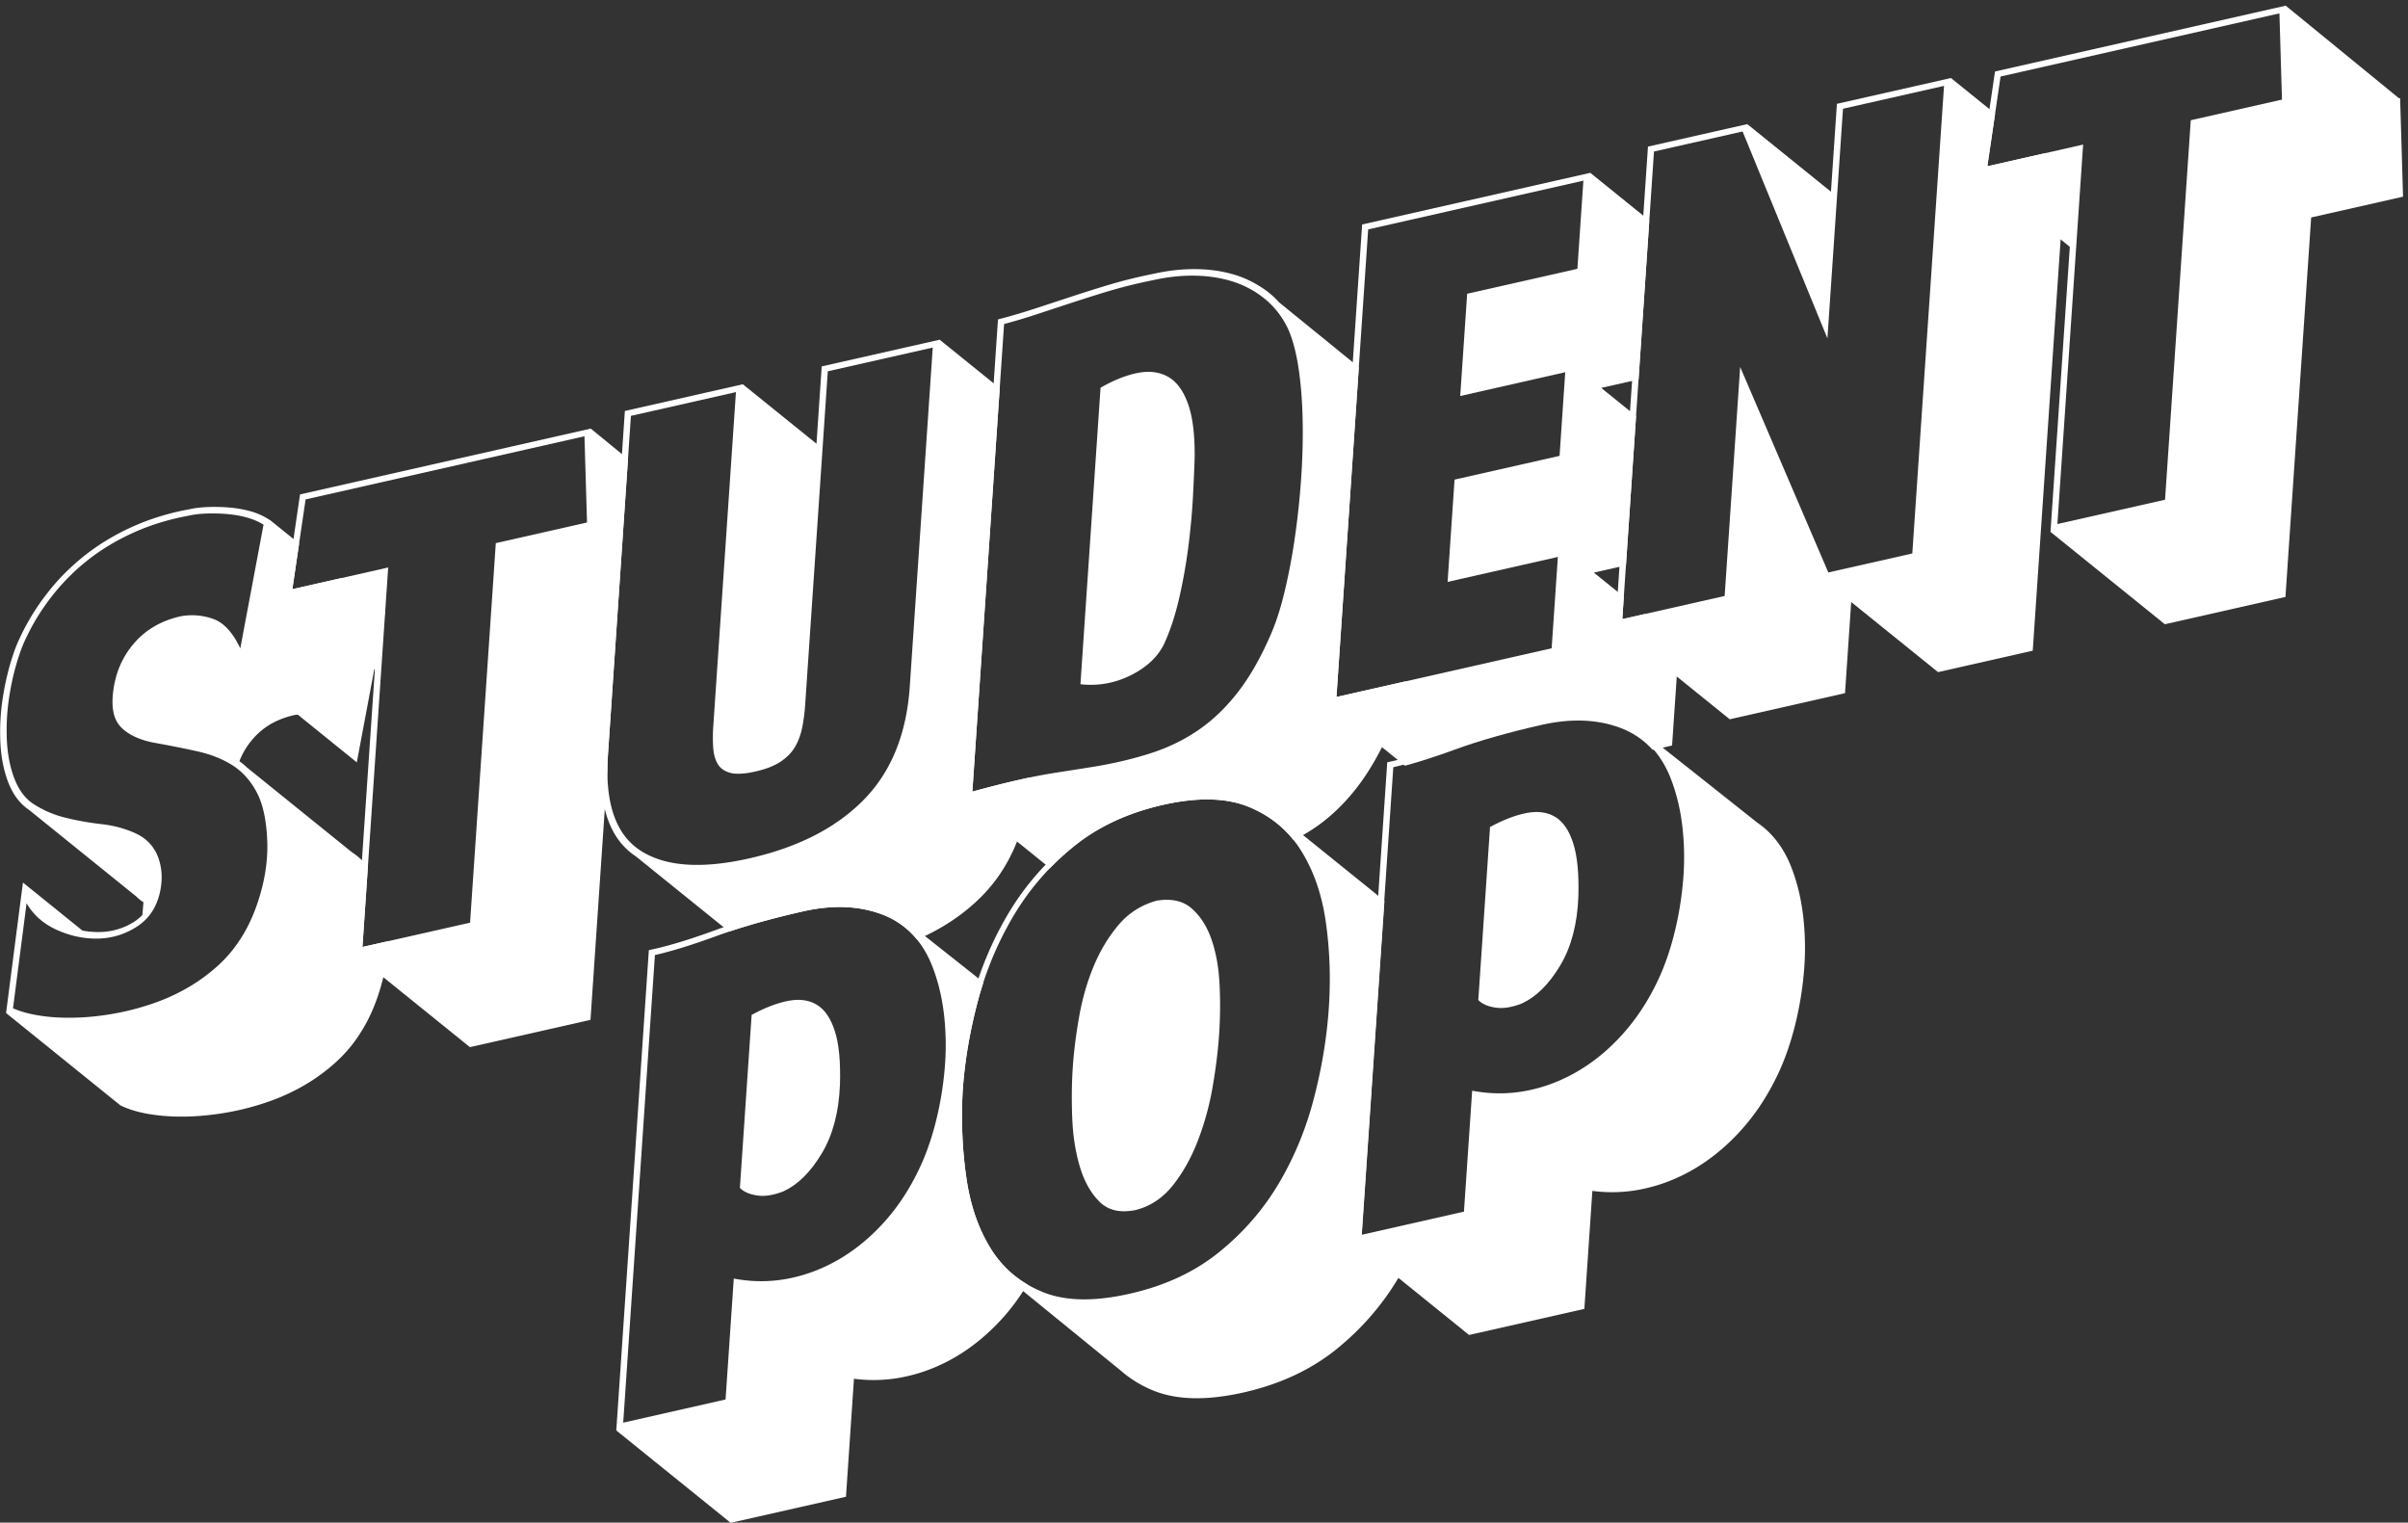 <svg width="397" height="251" xmlns="http://www.w3.org/2000/svg"><rect width="100%" height="100%" fill="#333333" stroke="none"/><g id="Page-1" stroke="none" stroke-width="1" fill="none" fill-rule="evenodd"><g id="Logo/White/DarkBlue" transform="translate(-52 -49)" fill="#FFF"><g id="Logo" transform="translate(52 49)"><path d="M43.014 147.04c-.8 2.894-1.882 5.403-3.225 7.517-1.12 1.782-2.43 3.353-3.94 4.7a29.095 29.095 0 0 1-4.761 3.482 32.38 32.38 0 0 1-5.121 2.415 42.668 42.668 0 0 1-5.215 1.54 44.555 44.555 0 0 1-5.12.85 39.346 39.346 0 0 1-5.127.217 28.835 28.835 0 0 1-4.657-.459c-1.437-.266-2.676-.632-3.703-1.091l2.237-17.319c1.145 1.97 2.84 3.452 5.081 4.44 2.237.988 4.499 1.452 6.776 1.388 2.271-.06 4.375-.712 6.306-1.951 1.93-1.235 3.195-3.067 3.782-5.496.504-2.134.42-4.104-.242-5.907-.656-1.792-1.881-3.116-3.669-3.965-1.723-.795-3.605-1.309-5.65-1.54a46.826 46.826 0 0 1-5.945-1.058 17.096 17.096 0 0 1-5.274-2.251c-1.605-1.028-2.78-2.78-3.536-5.255-.523-1.689-.824-3.57-.893-5.644-.07-2.07.03-4.109.306-6.124.281-2.014.676-3.93 1.195-5.753.508-1.817 1.057-3.318 1.63-4.494 1.08-2.33 2.459-4.592 4.138-6.78a35.089 35.089 0 0 1 5.837-5.97c2.217-1.788 4.736-3.329 7.56-4.627 2.82-1.304 5.916-2.267 9.299-2.894.87-.198 1.847-.316 2.953-.356a28.278 28.278 0 0 1 3.353.08c1.126.093 2.217.276 3.264.562 1.042.287 1.98.687 2.795 1.195l-3.832 20.39c-1.244-2.642-2.745-4.266-4.518-4.874a10.362 10.362 0 0 0-5.353-.405c-3.102.702-5.61 2.139-7.531 4.312-1.926 2.177-3.096 4.775-3.516 7.797-.4 2.8-.005 4.835 1.185 6.094 1.195 1.264 3.017 2.138 5.467 2.622 2.597.46 5.012.943 7.254 1.442 2.237.509 4.168 1.284 5.807 2.34 1.63 1.058 2.949 2.549 3.956 4.48 1.002 1.93 1.57 4.592 1.694 7.97.103 2.692-.247 5.487-1.047 8.38zm16.74 9.067l.9-13.225c-.776-.943-1.645-1.758-2.643-2.4l-17.249-13.93c-.405-.39-.84-.746-1.294-1.067a12.465 12.465 0 0 1 2.306-3.768c1.684-1.906 3.852-3.18 6.76-3.842.184-.035.371-.044.559-.07l9.733 7.868 4.632-24.652-7.106-5.739-8.148 1.842 1.111-7.525-4.711-3.803-.42-.262a11.242 11.242 0 0 0-2.992-1.284 19.167 19.167 0 0 0-3.413-.587 28.21 28.21 0 0 0-3.471-.08c-1.151.04-2.198.164-3.151.381a45.41 45.41 0 0 0-1.743.35c-2.785.638-5.393 1.512-7.822 2.628-2.919 1.338-5.546 2.953-7.877 4.83-2.316 1.871-4.355 3.95-6.104 6.251a37.437 37.437 0 0 0-4.31 7.067c-.618 1.26-1.186 2.825-1.714 4.696a45.258 45.258 0 0 0-1.225 5.906c-.114.835-.198 1.67-.257 2.509a37.41 37.41 0 0 0-.06 3.798c.075 2.143.386 4.103.934 5.866.608 2 1.501 3.59 2.692 4.74l.005.006a7.43 7.43 0 0 0 1.046.844l17.729 14.311c.37.366.77.687 1.195.963l.005.005-.178 2.1c-.38.4-.805.755-1.294 1.076a10.856 10.856 0 0 1-3.476 1.466c-.697.153-1.427.247-2.183.262-.978.03-1.956-.054-2.933-.237l-9.803-7.916v.005-.005l-.469 3.585L1 166.996l18.854 15.225.49.222c1.1.489 2.394.87 3.886 1.146 1.486.271 3.086.43 4.8.474 1.713.04 3.461-.035 5.254-.232a45.102 45.102 0 0 0 5.25-.865 43.28 43.28 0 0 0 5.372-1.59 33.667 33.667 0 0 0 5.343-2.518 30.708 30.708 0 0 0 5.023-3.67 22.987 22.987 0 0 0 4.232-5.051c1.442-2.252 2.568-4.894 3.392-7.887a30.115 30.115 0 0 0 1.047-5.995c.025-.37.04-.74.05-1.106l-4.237.958z" id="S"/><path d="M81.741 89.533L77.5 152.096l-17.743 4.01 4.242-62.558-15.798 3.58 2.183-14.8 45.976-10.41.42 14.212-15.038 3.403zm18.49 34.904l3.303-48.766-6.138-5.017-47.931 10.85-2.484 16.928 14.82 11.97-3.186 46.988v.005l18.855 15.224v-.005.005l19.881-4.499 2.79-41.13c0-.82.03-1.67.09-2.553z" id="T"/><path d="M149.993 113.166c-.534 7.852-3.067 14.079-7.605 18.691-4.539 4.613-10.81 7.823-18.815 9.635-7.936 1.797-13.94 1.363-18.02-1.304-4.084-2.657-5.857-7.911-5.323-15.753l3.787-55.881 17.314-3.916-3.724 54.918a27.917 27.917 0 0 0-.034 3.56c.069 1.102.306 2.025.72 2.766.41.736 1.107 1.244 2.08 1.511.983.267 2.365.193 4.173-.212 1.802-.41 3.224-.978 4.266-1.699 1.042-.721 1.823-1.56 2.356-2.519.523-.953.894-2.014 1.12-3.175.218-1.165.376-2.385.46-3.654l3.729-54.929 17.303-3.91-3.787 55.87zm18.335 15.314c-1.372.31-2.726.632-4.064.972-1.333.336-2.652.687-3.955 1.052l4.513-66.508L154.921 56v.005V56l-19.447 4.4-.864 12.746-12.143-9.802v.005-.005l-19.447 4.405-3.862 56.928c-.47 6.894.815 11.995 3.96 15.101v.005l.03.025c.504.499 1.052.948 1.654 1.338l15.398 12.43c3.546-1.185 7.615-2.301 12.227-3.348 4.766-1.072 9.027-.929 12.81.444 2.405.874 4.39 2.291 5.96 4.227 4.183-1.832 7.763-4.212 10.692-7.185 4.86-4.938 7.491-11.546 8.025-19.56v-.005c-.529.108-1.052.207-1.586.33z" id="U"/><g id="D" transform="translate(159 44)"><path d="M33.589 18.118c-1.403-.795-3.057-1.012-4.963-.652-1.906.366-3.966 1.18-6.183 2.45l-3.314 48.879c2.89.32 5.635-.163 8.247-1.452 2.603-1.284 4.445-2.993 5.511-5.111 1.003-2.173 1.828-4.657 2.48-7.447a88.591 88.591 0 0 0 1.53-8.494c.37-2.87.627-5.61.77-8.212.139-2.608.238-4.825.292-6.642.044-3.768-.326-6.731-1.101-8.89-.78-2.157-1.867-3.629-3.27-4.429" id="Fill-9"/><path d="M55.527 34.714a130.467 130.467 0 0 1-1.047 9.896 97.77 97.77 0 0 1-1.738 9.111c-.687 2.83-1.492 5.264-2.41 7.279-1.595 3.63-3.363 6.696-5.314 9.19-1.94 2.489-4.089 4.543-6.434 6.153-2.341 1.61-4.948 2.88-7.818 3.808-2.869.928-6.024 1.679-9.471 2.247-2.084.33-4.094.651-6.03.948A87.325 87.325 0 0 0 9.33 84.48c-1.372.307-2.726.633-4.064.968-1.333.341-2.657.692-3.955 1.052L6.54 9.415c1.659-.44 3.362-.953 5.105-1.516 1.744-.573 3.61-1.185 5.615-1.847a282.806 282.806 0 0 1 6.42-2.03 82.825 82.825 0 0 1 7.422-1.837c2.38-.533 4.701-.785 6.973-.74 2.267.044 4.375.385 6.326 1.017 1.94.647 3.689 1.605 5.23 2.894 1.55 1.284 2.79 2.898 3.723 4.849.74 1.635 1.304 3.738 1.704 6.291.395 2.558.627 5.393.701 8.504.07 3.121-.005 6.36-.232 9.714zm5.812 36.182l3.69-54.365L51.862 5.825a13.825 13.825 0 0 0-1.418-1.378 15.596 15.596 0 0 0-2.03-1.422l-.044-.035-.005.005A16.791 16.791 0 0 0 44.98 1.43C42.949.768 40.757.412 38.4.368c-2.346-.045-4.76.217-7.23.77-.735.148-1.496.311-2.227.474A79.192 79.192 0 0 0 23.665 3a249.054 249.054 0 0 0-6.454 2.04c-1.995.656-3.862 1.274-5.6 1.837a99.541 99.541 0 0 1-5.047 1.506l-1.027.271-.07 1.003L.165 87.849 14.11 99.11a44.256 44.256 0 0 1 3.945-3.605c4.015-3.245 8.909-5.516 14.677-6.825 5.699-1.284 10.4-1.185 14.099.311 3.022 1.225 5.491 3.067 7.437 5.506a31.214 31.214 0 0 0 3.585-2.098c2.489-1.71 4.765-3.892 6.795-6.494 2.044-2.623 3.867-5.798 5.506-9.511.953-2.109 1.783-4.608 2.484-7.502.044-.187.089-.39.133-.582L61.34 70.896z" id="Fill-13"/></g><path d="M225.567 37.815l35.482-8.035-.988 14.534-18.173 4.108-1.145 16.86 17.313-3.922-.933 13.788-17.314 3.916-1.145 16.86 18.177-4.114-1.022 15.057-35.481 8.034 5.23-77.086zm14.282 85.753c4.005-1.462 8.785-2.82 14.34-4.08 4.761-1.076 9.023-.928 12.8.44 2.173.79 3.996 2.03 5.487 3.69l3.195-.727 1.166-17.145-5.62-4.534-3.753.85.247-3.684-4.939-3.985 5.294-1.2 1.67-24.608-5.754-4.642 6.163-1.392 1.773-26.198-9.733-7.862-37.615 8.514-5.373 79.185 12.43 10.035c2.355-.632 5.091-1.511 8.222-2.657z" id="E"/><path d="M315.277 91.238l-13.847 3.13-14.533-33.876-2.558 37.753-16.874 3.813 5.224-77.082 14.608-3.303 13.985 34.103 2.568-37.852 16.657-3.767-5.23 77.081zm25.225-63.15l-3.467-2.806-9.388 2.129 1.28-8.672-7.28-5.876-18.8 4.252-.982 14.488-13.798-11.145v.005l-16.37 3.703-5.373 79.18v.006l18.854 15.22 1.067-.243 17.94-4.064 1.018-15.022 14.316 11.556 15.615-3.536 5.368-79.176z" id="N"/><path d="M361.186 19.82l-4.242 62.558-17.748 4.01 4.242-62.553-15.788 3.575 2.178-14.795 45.975-10.41.42 14.213-15.037 3.402zm34.514-3.659l-.183.04L376.84.935l-47.93 10.85-2.484 16.933 14.82 11.97-3.186 46.993 18.855 15.225 19.881-4.504 4.242-62.553 15.146-3.427-.484-16.262z" id="T"/><g id="P" transform="translate(101 148)"><path d="M33.686 17.641c-1.298-.785-2.859-1.007-4.69-.662-1.838.35-3.863 1.121-6.075 2.316L20.985 47.82c.598.632 1.526 1.047 2.795 1.244 1.264.208 2.731-.024 4.41-.686 2.35-1.087 4.445-3.16 6.282-6.222 1.842-3.062 2.844-6.87 3.012-11.433.109-3.713-.168-6.627-.844-8.735-.672-2.109-1.66-3.56-2.954-4.346" id="Fill-1"/><path d="M54.774 27.846a54.84 54.84 0 0 1-1.456 8.943c-.731 2.919-1.635 5.501-2.712 7.768-1.575 3.353-3.496 6.291-5.763 8.825-2.271 2.528-4.75 4.587-7.451 6.173-2.697 1.585-5.526 2.656-8.47 3.224-2.953.568-5.935.558-8.948-.01L18.621 82.7 1.747 86.522 6.972 9.441c2.746-.627 6.113-1.664 10.123-3.13 4-1.463 8.78-2.826 14.331-4.08 4.766-1.076 9.027-.933 12.81.44 3.773 1.377 6.519 4.059 8.237 8.049 1.042 2.489 1.743 5.2 2.114 8.138.365 2.943.434 5.946.187 8.988m7.566 29.98c-2.05-3.299-3.398-7.24-4.04-11.822-.652-4.588-.85-9.314-.582-14.173.325-4.81 1.155-9.728 2.488-14.76.282-1.057.593-2.1.934-3.131L50.843 5.787a13.952 13.952 0 0 0-4.222-3.344l-.024-.02h-.005a14.462 14.462 0 0 0-1.758-.775C40.903.211 36.429.063 31.5 1.184c-5.595 1.264-10.415 2.637-14.494 4.124-3.965 1.452-7.298 2.479-9.96 3.086l-1.072.237-5.368 79.17v.005l18.855 15.225 1.066-.237 17.946-4.06 1.319-19.451c2.627.346 5.264.272 7.876-.227.292-.06.588-.119.889-.188 2.765-.622 5.442-1.689 8.01-3.195 2.84-1.674 5.457-3.847 7.827-6.494 1.477-1.65 2.795-3.476 3.985-5.442-2.484-1.457-4.494-3.427-6.04-5.91" id="Fill-3"/></g><g id="O" transform="translate(157 130)"><path d="M42.76 24.933c-.741-2.163-1.828-3.886-3.27-5.16s-3.382-1.704-5.827-1.294c-2.533.716-4.632 2.06-6.291 4.04-1.66 1.975-3.022 4.246-4.084 6.82-1.067 2.577-1.852 5.323-2.37 8.261-.519 2.933-.87 5.714-1.047 8.326-.183 2.686-.208 5.496-.09 8.43.12 2.933.539 5.604 1.265 8.01.726 2.41 1.802 4.325 3.234 5.743 1.428 1.417 3.403 1.876 5.921 1.368 2.46-.618 4.524-1.996 6.198-4.114 1.67-2.119 3.042-4.583 4.119-7.403a46.714 46.714 0 0 0 2.414-8.844c.529-3.076.884-5.96 1.062-8.647a70.14 70.14 0 0 0 .074-8.109c-.128-2.79-.568-5.264-1.308-7.427" id="Fill-19"/><path d="M62.078 36.166c-.33 4.879-1.146 9.832-2.45 14.854-1.293 5.032-3.229 9.714-5.792 14.055-2.568 4.335-5.867 8.128-9.881 11.367-4.02 3.24-8.914 5.521-14.687 6.82-5.837 1.329-10.612 1.24-14.306-.257-3.699-1.49-6.573-3.881-8.622-7.18-2.05-3.294-3.398-7.24-4.04-11.822-.652-4.588-.85-9.314-.582-14.173.325-4.805 1.155-9.728 2.488-14.76a54.812 54.812 0 0 1 5.912-14.129c2.602-4.385 5.916-8.192 9.94-11.437 4.015-3.244 8.909-5.516 14.677-6.824 5.694-1.284 10.395-1.186 14.094.31 3.698 1.497 6.587 3.902 8.671 7.225 2.084 3.324 3.452 7.274 4.094 11.862.647 4.588.81 9.284.484 14.089zM67.5 73.78l3.753-55.29L54.83 5.239a19.046 19.046 0 0 0-5.373-3.27C45.56.398 40.65.314 34.804 1.633c-5.916 1.338-11.027 3.693-15.26 7.11-4.162 3.359-7.614 7.33-10.31 11.867-2.682 4.504-4.697 9.344-6.06 14.48C1.816 40.2.977 45.192.646 50.071c-.267 4.938-.064 9.724.588 14.37.661 4.682 2.04 8.731 4.153 12.124a18.087 18.087 0 0 0 5.718 5.788l-.005.01 16.618 13.53c.34.302.69.588 1.056.86l.084.069h.005a19.25 19.25 0 0 0 4.321 2.424c3.901 1.58 8.884 1.645 14.87.292 5.915-1.343 11.026-3.694 15.268-7.116 4.158-3.358 7.586-7.304 10.252-11.803a54.662 54.662 0 0 0 4.326-9.195L67.5 73.78z" id="Fill-25"/></g><g id="P" transform="translate(223 117)"><path d="M33.42 17.673c-1.295-.785-2.86-1.002-4.692-.662-1.837.351-3.857 1.121-6.07 2.316l-1.935 28.524c.597.632 1.526 1.047 2.79 1.244 1.27.208 2.736-.024 4.415-.686 2.346-1.087 4.44-3.16 6.281-6.222 1.842-3.062 2.845-6.87 3.013-11.432.108-3.714-.173-6.628-.85-8.736-.671-2.109-1.654-3.56-2.953-4.346" id="Fill-15"/><path d="M54.511 27.879a54.987 54.987 0 0 1-1.457 8.948c-.73 2.913-1.634 5.5-2.71 7.763-1.576 3.353-3.502 6.291-5.764 8.82-2.266 2.533-4.75 4.592-7.452 6.177-2.696 1.585-5.52 2.657-8.474 3.225-2.948.568-5.935.558-8.943-.015l-1.353 19.936-16.874 3.822L6.709 9.474c2.74-.628 6.113-1.665 10.118-3.131 4.005-1.462 8.785-2.825 14.34-4.08 4.761-1.07 9.023-.928 12.8.44 3.774 1.373 6.53 4.06 8.248 8.05 1.037 2.488 1.738 5.2 2.108 8.138a44.32 44.32 0 0 1 .188 8.988m19.729 5.807c-.376-3.007-1.097-5.798-2.163-8.346-.944-2.197-2.203-4.01-3.758-5.457v-.01l-.104-.083c-.47-.425-.963-.815-1.482-1.17L50.57 5.81a13.967 13.967 0 0 0-4.192-3.324l-.04-.035-.01.005a15.27 15.27 0 0 0-1.758-.775C40.64.249 36.17.096 31.237 1.217 25.642 2.48 20.817 3.854 16.743 5.34c-3.97 1.452-7.299 2.48-9.96 3.082l-1.072.242-5.368 79.17v.005l18.855 15.225 1.071-.237 17.94-4.06 1.32-19.451a24.596 24.596 0 0 0 8.765-.415c2.76-.622 5.437-1.69 8.005-3.195 2.844-1.674 5.466-3.847 7.832-6.49 2.38-2.66 4.385-5.733 6.02-9.204 1.116-2.36 2.044-5.027 2.795-8.005a56.341 56.341 0 0 0 1.491-9.131l.04-.543a45.006 45.006 0 0 0-.237-8.647" id="Fill-17"/></g></g></g></g></svg>
